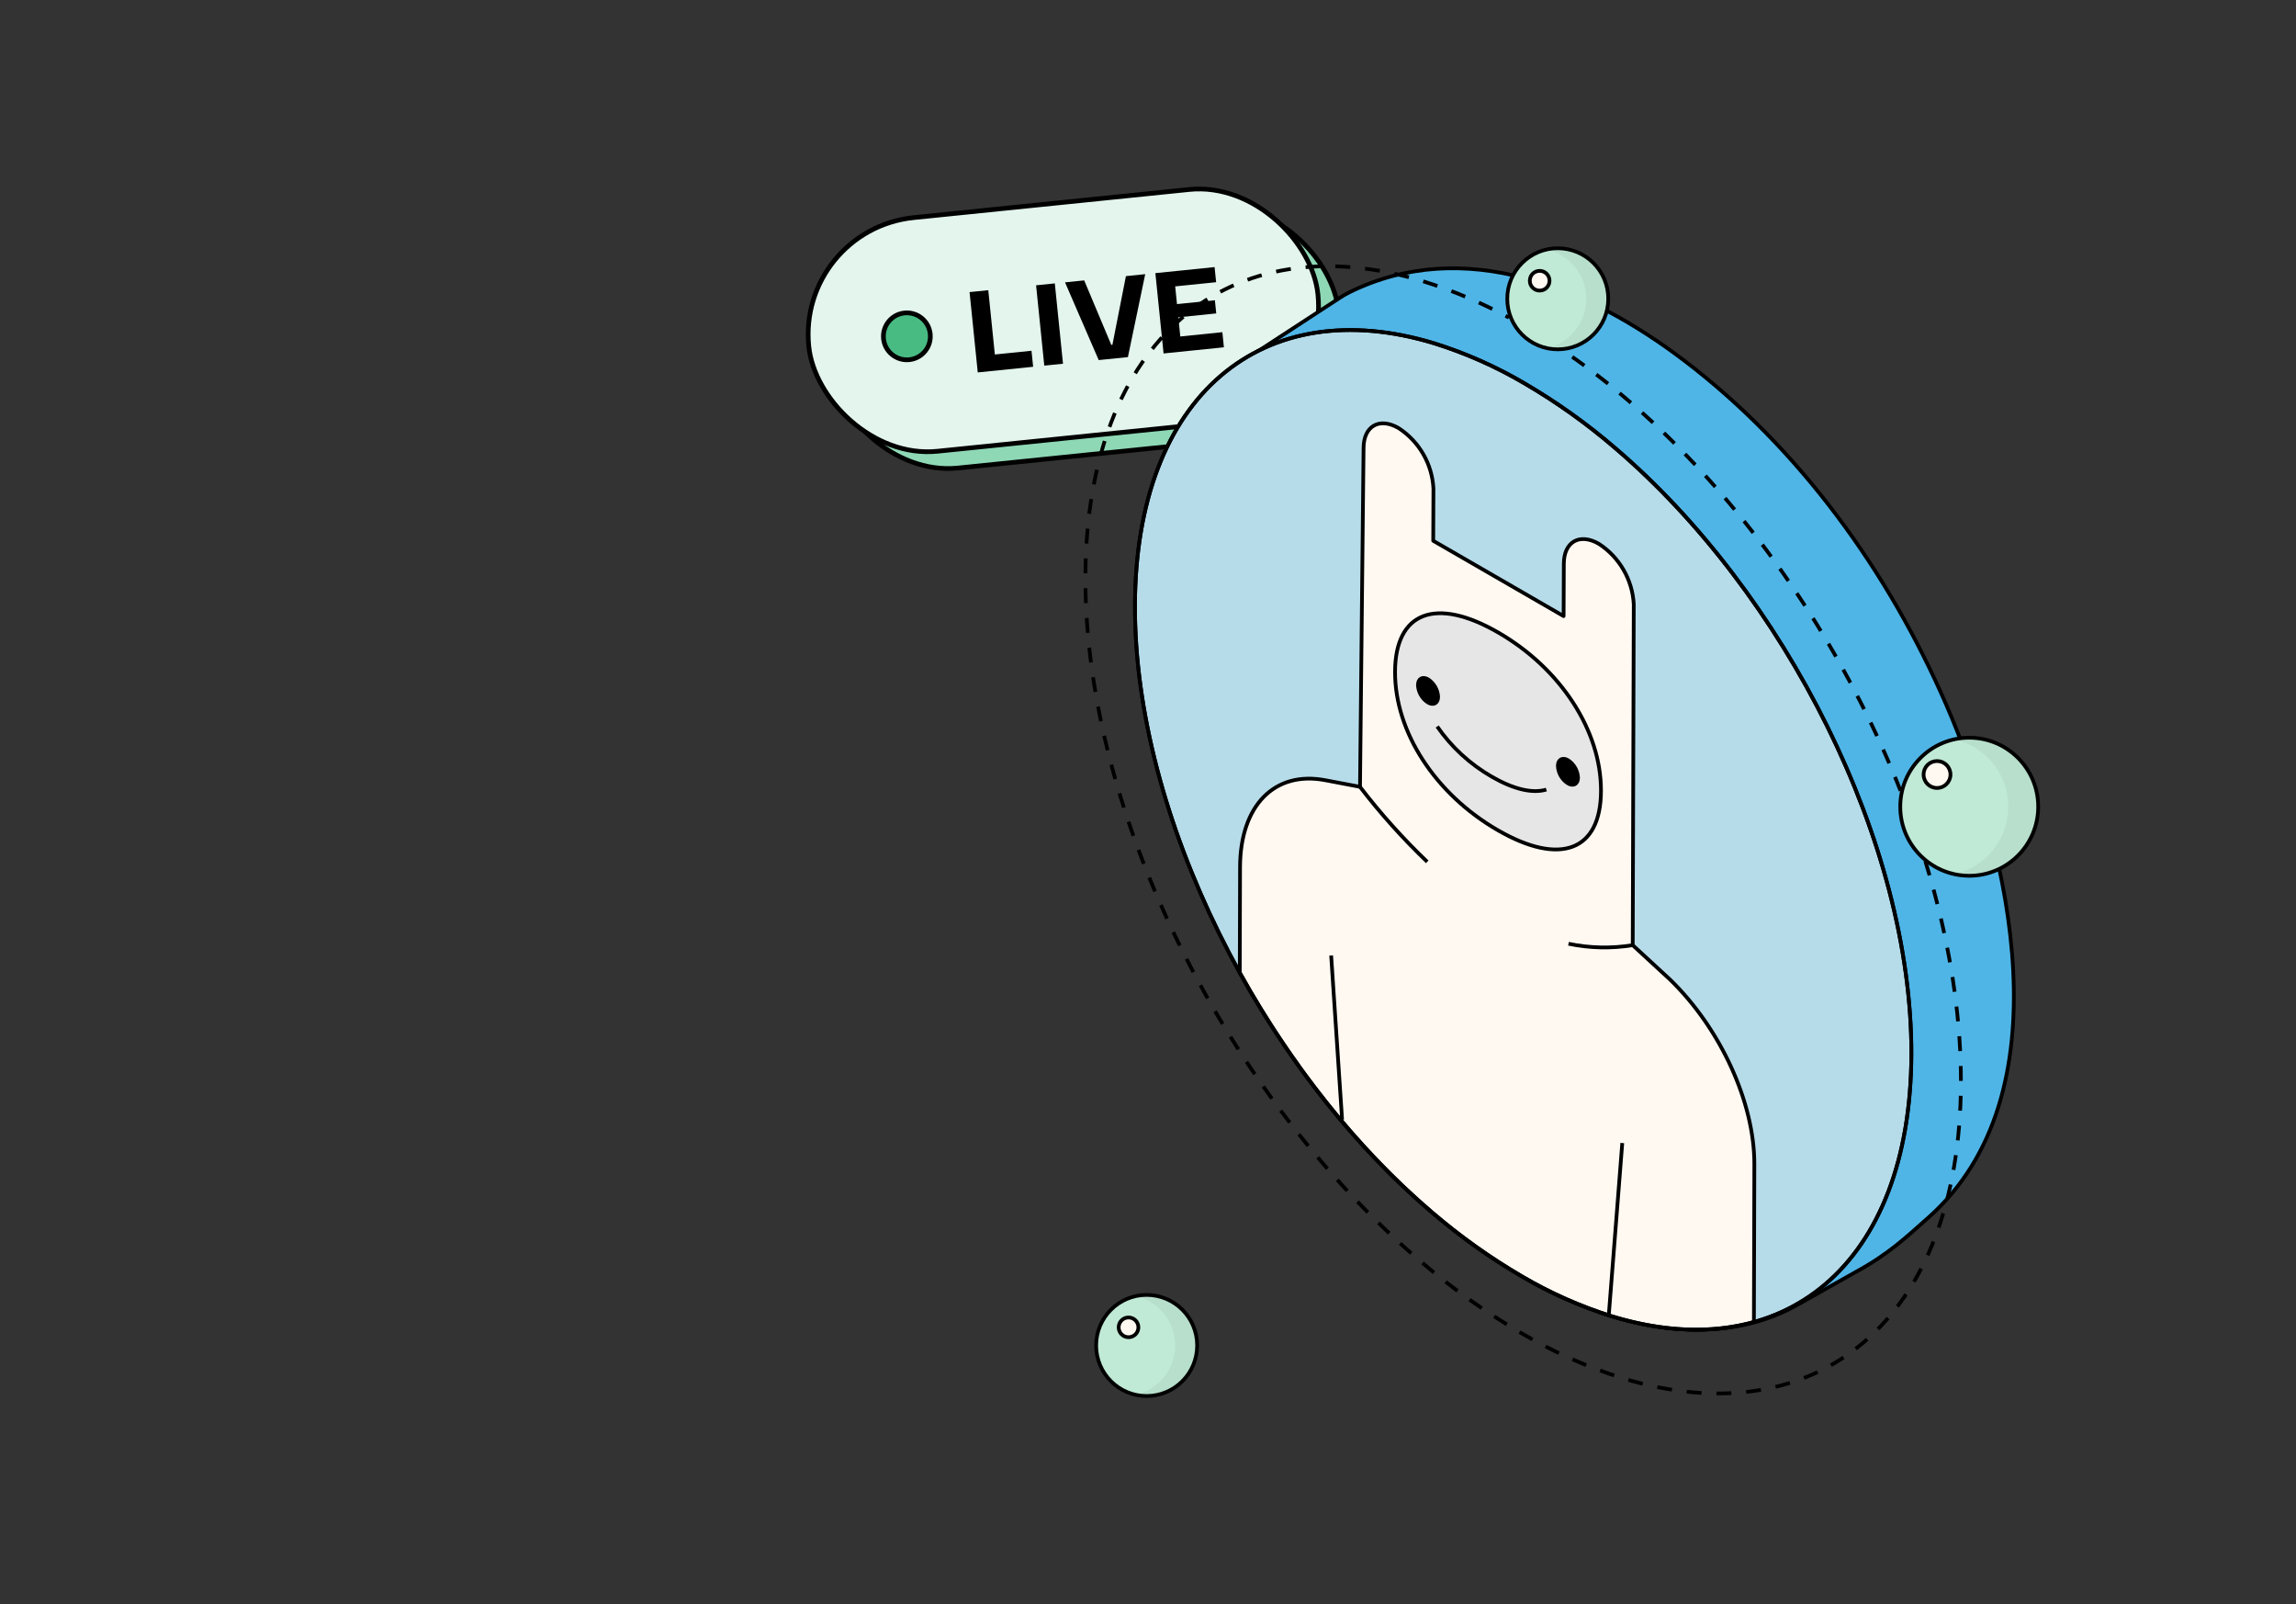 <svg width="544" height="380" viewBox="0 0 544 380" fill="none" xmlns="http://www.w3.org/2000/svg">
    <rect x="0" y="0" width="544" height="380" fill="#333333" stroke="none"/>
    <rect x="193.684" y="58.346" width="121.259" height="55.623" rx="27.812" transform="rotate(-5.826 193.684 58.346)" fill="#8ED8B5" stroke="black" stroke-width="1.112"/>
    <rect x="188.805" y="54.37" width="121.259" height="55.623" rx="27.812" transform="rotate(-5.826 188.805 54.37)" fill="#E3F5ED" stroke="black" stroke-width="1.112"/>
    <path d="M229.722 69.187L234.158 68.735L235.712 83.967L244.397 83.081L244.784 86.875L231.663 88.214L229.722 69.187ZM245.484 67.579L249.92 67.126L251.862 86.153L247.426 86.606L245.484 67.579ZM252.34 66.879L256.883 66.416L263.302 81.692L263.569 81.665L266.77 65.407L271.34 64.941L267.242 84.584L260.321 85.29L252.34 66.879ZM273.747 64.695L287.777 63.264L288.142 66.845L278.441 67.834L278.87 72.03L287.848 71.114L288.168 74.24L279.189 75.156L279.652 79.699L289.62 78.682L289.985 82.263L275.688 83.722L273.747 64.695Z" fill="black"/>
    <circle cx="214.868" cy="79.667" r="5.562" transform="rotate(-5.826 214.868 79.667)" fill="#48BB83" stroke="black" stroke-width="1.112"/>
    <path d="M296.24 84.388C296.213 84.404 296.185 84.415 296.158 84.431L296.215 84.398C296.195 84.408 296.177 84.418 296.158 84.431L317.461 70.536C318.195 70.051 318.958 69.611 319.745 69.218C346.903 55.85 376.328 68.112 399.104 85.448C426.471 106.278 447.532 135.54 461.154 166.986C476.315 201.986 489.68 259.432 456.811 288.478C451.549 293.128 447.437 297.092 439.601 301.33L426.432 308.754C426.491 308.72 426.545 308.679 426.604 308.643C409.864 318.483 386.618 317.158 360.934 302.319C310.183 272.997 269.152 201.879 269.317 143.52C269.401 114.419 279.678 93.972 296.24 84.388Z" fill="#4FB5E7" stroke="black" stroke-width="0.883" stroke-linejoin="round"/>
    <path d="M361.189 90.799C368.749 95.21 375.894 100.298 382.537 106.001C423.008 140.472 453.008 199.737 452.867 249.701C452.725 299.665 422.487 324.123 381.956 311.796C374.498 309.462 367.33 306.284 360.593 302.323C353.034 297.913 345.891 292.826 339.252 287.125C298.786 252.654 268.771 193.371 268.913 143.42C269.055 93.469 299.305 69.001 339.834 81.329C347.289 83.662 354.454 86.839 361.189 90.799Z" fill="#B6DCEA"/>
    <path d="M361.189 90.799C368.749 95.21 375.894 100.298 382.537 106.001C423.008 140.472 453.008 199.737 452.867 249.701C452.725 299.665 422.487 324.123 381.956 311.796C374.498 309.462 367.33 306.284 360.593 302.323C353.034 297.913 345.891 292.826 339.252 287.125C298.786 252.654 268.771 193.371 268.913 143.42C269.055 93.469 299.305 69.001 339.834 81.329C347.289 83.662 354.454 86.839 361.189 90.799" stroke="black" stroke-width="0.883" stroke-linejoin="round"/>
    <path d="M293.812 205.383C293.853 190.778 301.978 182.504 314.028 184.81L322.233 186.368L323.074 106.137C323.088 100.894 326.822 98.769 331.379 101.402C336.255 104.576 339.321 109.891 339.63 115.703L339.578 128.087L365.35 142.974L370.468 145.933L370.521 133.549C370.535 128.306 374.269 126.181 378.826 128.814C383.707 131.99 386.779 137.308 387.095 143.125L386.852 222.709L386.842 223.873L395.611 231.95C407.648 243.569 415.706 261.184 415.664 275.789L415.558 313.123C405.681 315.876 394.299 315.555 381.952 311.8C374.494 309.466 367.327 306.288 360.589 302.327C353.032 297.915 345.89 292.826 339.252 287.124C321.523 272.021 305.801 252.156 293.742 230.399L293.812 205.383Z" fill="#FFF9F2" stroke="black" stroke-width="0.883" stroke-linejoin="round"/>
    <path d="M354.865 196.636C369.674 205.191 379.288 201.562 379.328 187.327C379.368 173.115 369.807 158.385 354.998 149.829C340.189 141.273 330.574 144.924 330.534 159.137C330.495 173.371 340.037 188.07 354.865 196.636Z" fill="#E7E6E7"/>
    <path d="M354.865 196.636C369.674 205.191 379.288 201.562 379.328 187.327C379.368 173.115 369.807 158.385 354.998 149.829C340.189 141.273 330.574 144.924 330.534 159.137C330.495 173.371 340.037 188.07 354.865 196.636" stroke="black" stroke-width="0.883"/>
    <path d="M366.379 187.023C363.087 188.006 358.601 186.946 353.436 183.962C348.303 181.01 343.891 176.952 340.519 172.082" stroke="black" stroke-width="0.883"/>
    <path d="M338.16 204.134C332.404 198.631 327.078 192.693 322.228 186.375L338.16 204.134Z" fill="#FFF9F2"/>
    <path d="M338.16 204.134C332.404 198.631 327.078 192.693 322.228 186.375" stroke="black" stroke-width="0.883"/>
    <path d="M371.633 223.538C376.638 224.585 381.793 224.699 386.84 223.874Z" fill="#FFF9F2"/>
    <path d="M371.633 223.538C376.638 224.585 381.793 224.699 386.84 223.874V223.874" stroke="black" stroke-width="0.883"/>
    <path d="M384.371 270.742L381.192 311.307L384.371 270.742Z" fill="#FFF9F2"/>
    <path d="M384.371 270.742L381.192 311.307" stroke="black" stroke-width="0.883"/>
    <path d="M317.988 265.231L315.397 226.324L317.988 265.231Z" fill="#FFF9F2"/>
    <path d="M317.988 265.231L315.397 226.324" stroke="black" stroke-width="0.883"/>
    <path d="M371.51 180.059C372.915 180.98 373.8 182.514 373.895 184.192C373.895 185.72 372.804 186.317 371.494 185.561C370.081 184.647 369.194 183.109 369.11 181.427C369.11 179.921 370.18 179.291 371.51 180.059Z" fill="black"/>
    <path d="M371.494 185.562C372.804 186.318 373.89 185.722 373.895 184.193C373.8 182.514 372.915 180.981 371.51 180.059C370.18 179.291 369.114 179.918 369.11 181.428C369.194 183.11 370.081 184.648 371.494 185.562Z" fill="black"/>
    <path d="M371.494 185.562C372.804 186.318 373.89 185.722 373.895 184.193C373.8 182.514 372.915 180.981 371.51 180.059C370.18 179.291 369.114 179.918 369.11 181.428C369.194 183.11 370.081 184.648 371.494 185.562" stroke="black" stroke-width="0.883"/>
    <path d="M338.363 160.906C339.769 161.827 340.655 163.361 340.75 165.04C340.75 166.567 339.66 167.165 338.35 166.408C336.937 165.495 336.049 163.957 335.965 162.275C335.965 160.769 337.036 160.138 338.365 160.906" fill="black"/>
    <path d="M338.344 166.409C339.654 167.166 340.74 166.569 340.744 165.04C340.65 163.362 339.765 161.828 338.36 160.907C337.03 160.139 335.964 160.765 335.959 162.276C336.043 163.957 336.931 165.496 338.344 166.409Z" fill="black"/>
    <path d="M338.344 166.409C339.654 167.166 340.74 166.569 340.744 165.04C340.65 163.362 339.765 161.828 338.36 160.907C337.03 160.139 335.964 160.765 335.959 162.276C336.043 163.957 336.931 165.496 338.344 166.409" stroke="black" stroke-width="0.883"/>
    <path d="M361.189 90.799C368.749 95.21 375.894 100.298 382.537 106.001C423.008 140.472 453.008 199.737 452.867 249.701C452.725 299.665 422.487 324.123 381.956 311.796C374.498 309.462 367.33 306.284 360.593 302.323C353.034 297.913 345.891 292.826 339.252 287.125C298.786 252.654 268.771 193.371 268.913 143.42C269.055 93.469 299.305 69.001 339.834 81.329C347.289 83.662 354.454 86.839 361.189 90.799" stroke="black" stroke-width="0.883"/>
    <path d="M361.225 77.294C361.837 77.647 362.447 78.006 363.055 78.369" stroke="black" stroke-width="0.883"/>
    <path d="M366.661 80.597C373.182 84.776 379.408 89.4 385.294 94.437C430.937 133.308 464.767 200.14 464.609 256.484C464.45 312.827 430.349 340.402 384.644 326.507C376.234 323.875 368.151 320.292 360.553 315.825C352.031 310.852 343.976 305.116 336.489 298.687C290.856 259.815 257.01 192.963 257.17 136.634C257.33 80.305 291.438 52.713 337.148 66.614C344.203 68.806 351.024 71.69 357.513 75.224" stroke="black" stroke-width="0.883" stroke-dasharray="3.53"/>
    <path d="M359.375 76.243C359.989 76.586 360.605 76.935 361.223 77.291" stroke="black" stroke-width="0.883"/>
    <ellipse cx="16.341" cy="16.352" rx="16.341" ry="16.352" transform="matrix(-1 0 0 1 482.918 174.736)" fill="#C0EAD6" stroke="black" stroke-width="0.883"/>
    <ellipse cx="3.186" cy="3.188" rx="3.186" ry="3.188" transform="matrix(-1 0 0 1 462.133 180.266)" fill="#FFF9F2" stroke="black" stroke-width="0.883"/>
    <path opacity="0.05" d="M475.825 191.089C475.822 183.445 470.532 176.822 463.081 175.134C469.625 173.665 476.401 176.345 480.172 181.894C483.943 187.444 483.943 194.735 480.172 200.285C476.401 205.834 469.625 208.514 463.081 207.045C470.537 205.367 475.833 198.737 475.825 191.089Z" fill="black"/>
    <ellipse cx="11.966" cy="11.974" rx="11.966" ry="11.974" transform="matrix(-1 0 0 1 283.645 306.719)" fill="#C0EAD6" stroke="black" stroke-width="0.883"/>
    <ellipse cx="2.336" cy="2.338" rx="2.336" ry="2.338" transform="matrix(-1 0 0 1 269.723 312.061)" fill="#FFF9F2" stroke="black" stroke-width="0.883"/>
    <path opacity="0.05" d="M278.447 318.68C278.441 313.071 274.545 308.218 269.073 307.003C269.929 306.815 270.803 306.72 271.679 306.72C276.309 306.652 280.562 309.263 282.6 313.424C284.637 317.585 284.093 322.549 281.202 326.168C278.311 329.788 273.592 331.413 269.087 330.342C274.549 329.122 278.436 324.279 278.447 318.68Z" fill="black"/>
    <ellipse cx="11.966" cy="11.974" rx="11.966" ry="11.974" transform="matrix(-1 0 0 1 381.051 58.799)" fill="#C0EAD6" stroke="black" stroke-width="0.883"/>
    <ellipse cx="2.336" cy="2.338" rx="2.336" ry="2.338" transform="matrix(-1 0 0 1 367.133 64.156)" fill="#FFF9F2" stroke="black" stroke-width="0.883"/>
    <path opacity="0.05" d="M375.84 70.773C375.835 65.168 371.946 60.317 366.48 59.096C367.336 58.911 368.209 58.812 369.085 58.799C375.694 58.799 381.051 64.16 381.051 70.773C381.051 77.385 375.694 82.746 369.085 82.746C368.209 82.746 367.336 82.651 366.48 82.463C371.957 81.251 375.852 76.386 375.84 70.773Z" fill="black"/>
</svg>
